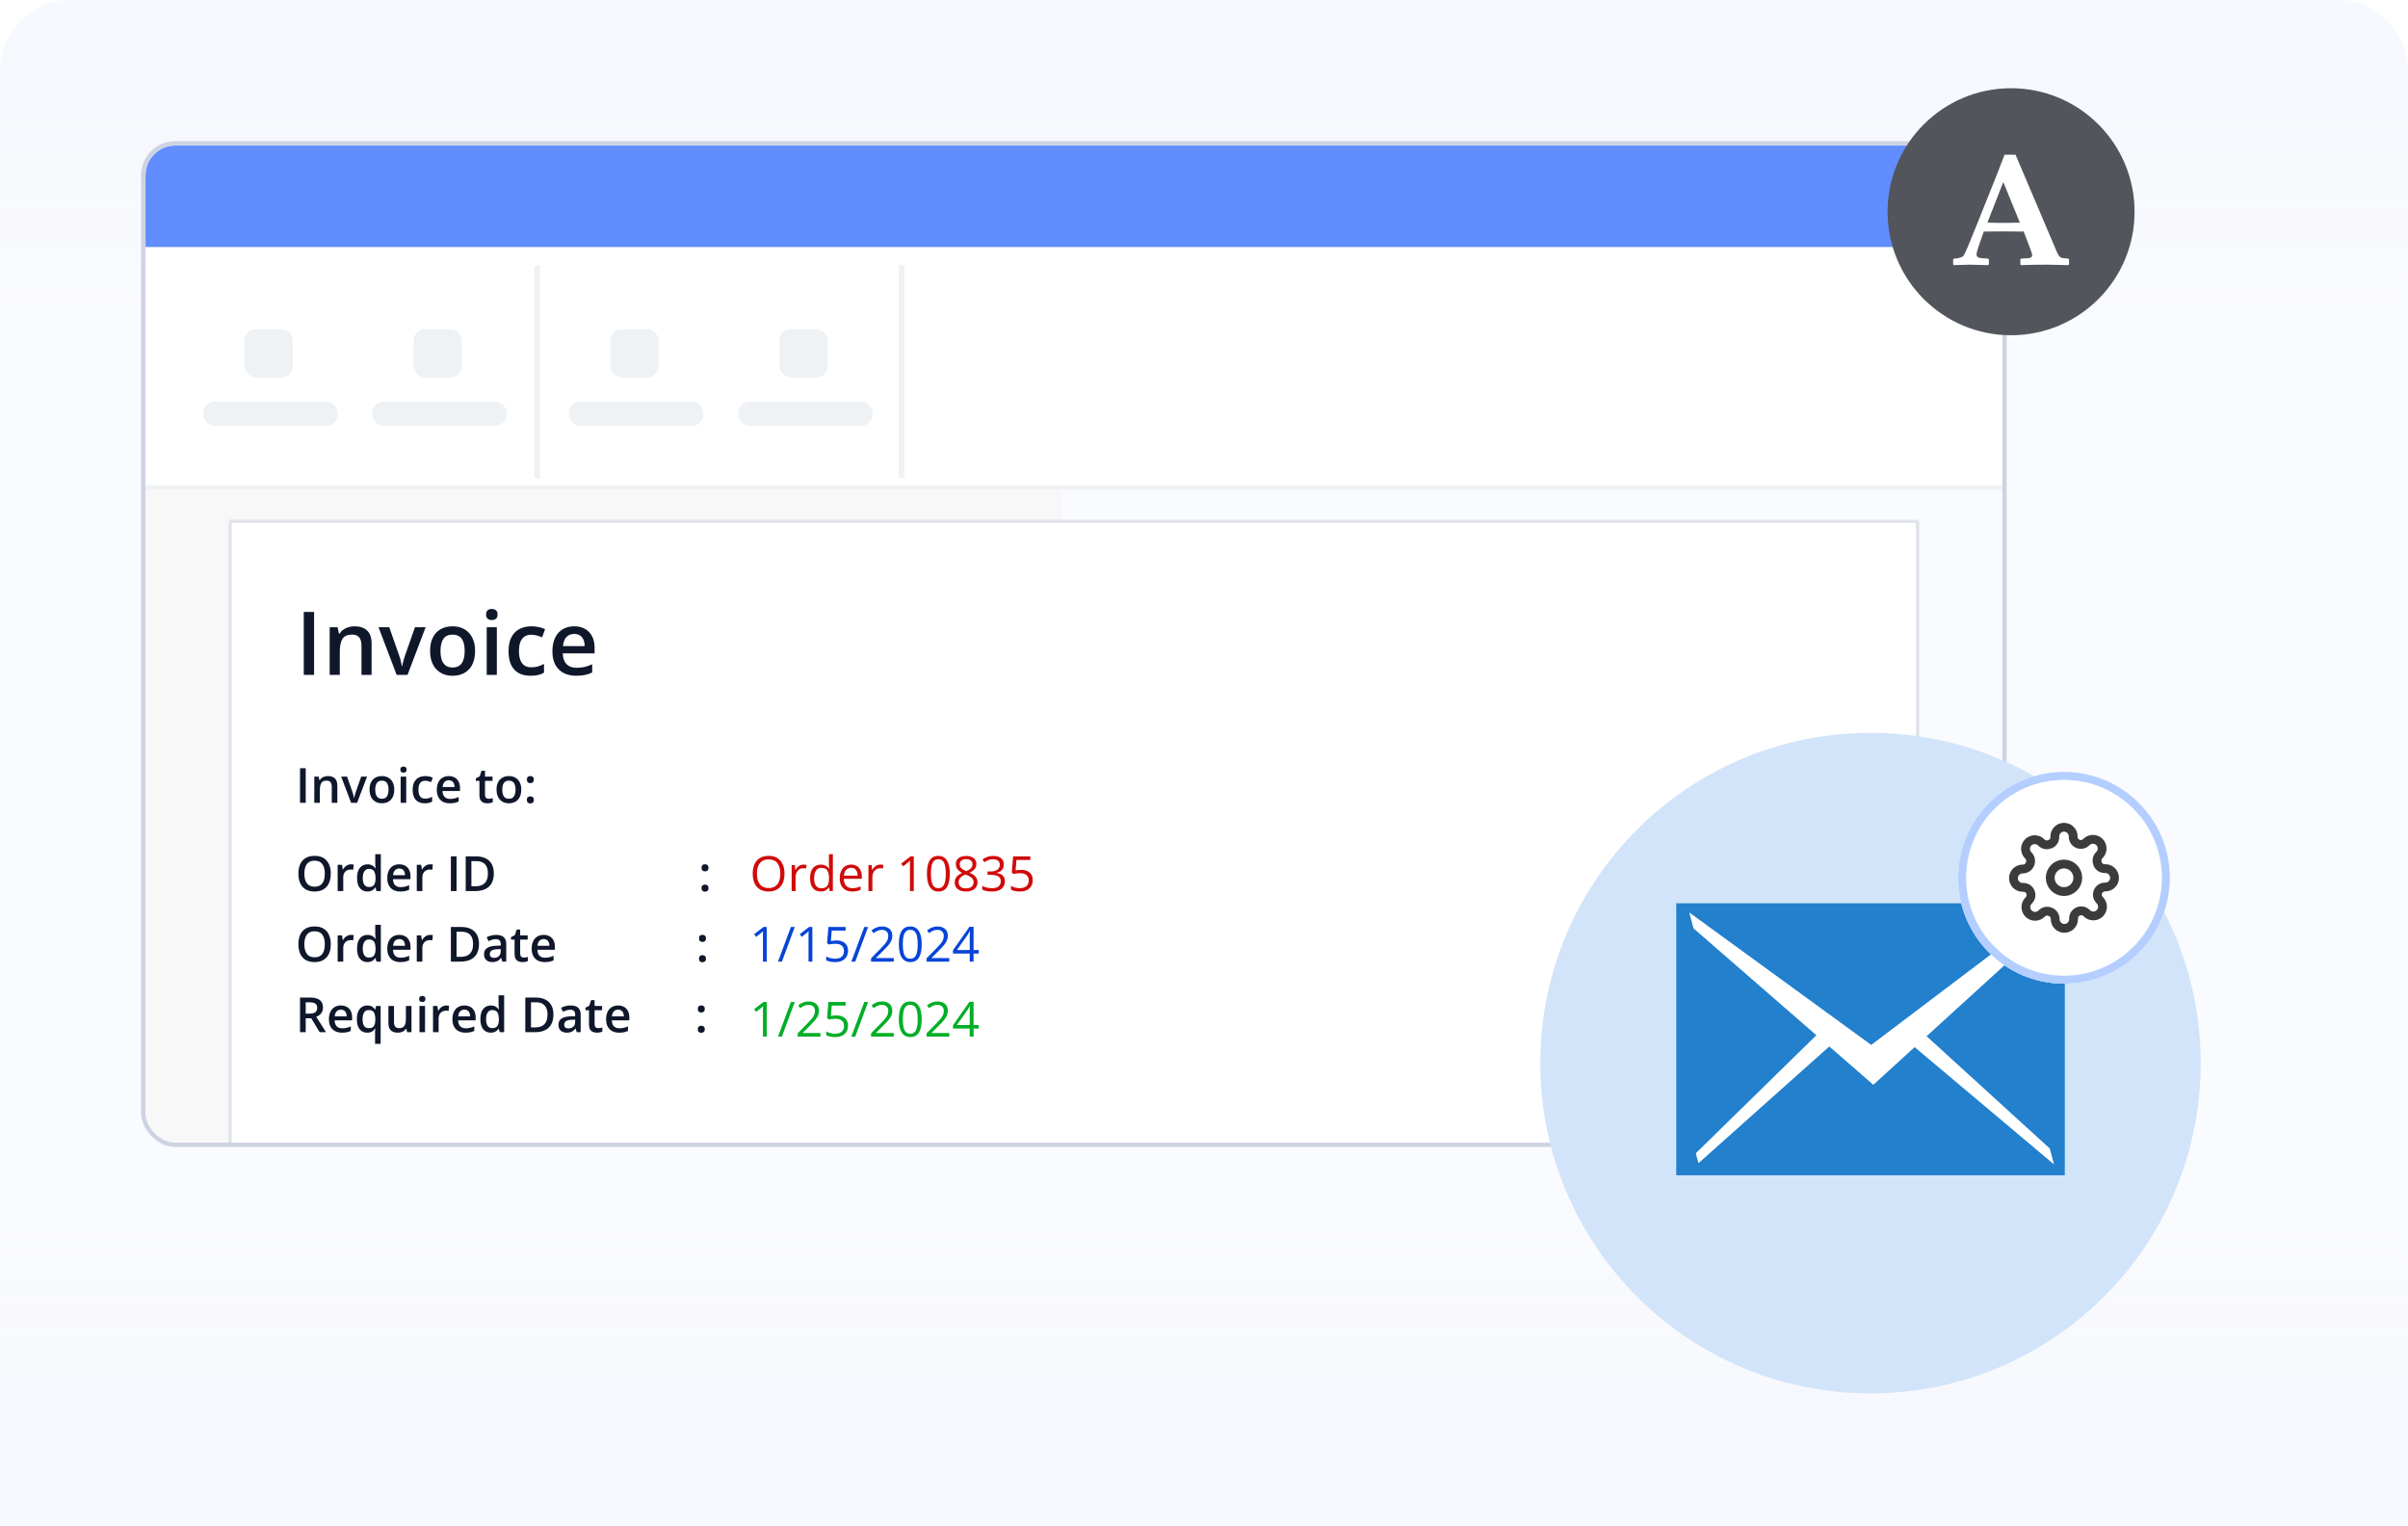 <svg width="546" height="346" viewBox="0 0 546 346" fill="none" xmlns="http://www.w3.org/2000/svg">
<g clip-path="url(#clip0_24233_4778)">
<path opacity="0.5" d="M0 16C0 7.163 7.163 0 16 0H530C538.837 0 546 7.163 546 16V346H0V16Z" fill="#F6F9FF"/>
<path d="M0 346H546V288C546 279.163 538.837 272 530 272H16C7.163 272 0 279.163 0 288V346Z" fill="url(#paint0_linear_24233_4778)"/>
<path d="M0 16C0 7.163 7.163 0 16 0H530C538.837 0 546 7.163 546 16V60C546 68.837 538.837 76 530 76H16C7.163 76 0 68.837 0 60V16Z" fill="url(#paint1_linear_24233_4778)"/>
<g clip-path="url(#clip1_24233_4778)">
<mask id="mask0_24233_4778" style="mask-type:alpha" maskUnits="userSpaceOnUse" x="32" y="32" width="423" height="228">
<rect x="32.9" y="32.9" width="421.2" height="226.2" fill="#F0F6C2" stroke="#DFE8AB" stroke-width="1.8"/>
</mask>
<g mask="url(#mask0_24233_4778)">
<path d="M31.992 40.659C31.992 36.408 35.438 32.962 39.688 32.962H233.055C237.306 32.962 240.752 36.408 240.752 40.659V252.304C240.752 256.555 237.306 260 233.055 260H39.688C35.438 260 31.992 256.555 31.992 252.304V40.659Z" fill="#F8F8F8"/>
<mask id="path-8-inside-1_24233_4778" fill="white">
<path d="M52 118H435V260H52V118Z"/>
</mask>
<path d="M52 118H435V260H52V118Z" fill="white"/>
<path d="M52 118V117.519H51.519V118H52ZM435 118H435.481V117.519H435V118ZM52 118.481H435V117.519H52V118.481ZM434.519 118V260H435.481V118H434.519ZM52.481 260V118H51.519V260H52.481Z" fill="#CED3E2" mask="url(#path-8-inside-1_24233_4778)"/>
<path d="M33 39.734C33 36.015 36.015 33 39.734 33H447.266C450.985 33 454 36.015 454 39.734V110H33V39.734Z" fill="white"/>
<path d="M33 39.734C33 36.015 36.015 33 39.734 33H448.266C451.985 33 455 36.015 455 39.734V56H33V39.734Z" fill="#618DFF"/>
<path d="M121.812 60.217V108.423" stroke="#EFF2F5" stroke-width="1.279"/>
<path d="M204.406 60.139V108.344" stroke="#EFF2F5" stroke-width="1.279"/>
<rect x="55.445" y="74.616" width="10.956" height="10.956" rx="2.558" fill="#EFF2F5"/>
<rect x="46.062" y="91.049" width="30.519" height="5.478" rx="2.558" fill="#EFF2F5"/>
<rect x="138.383" y="74.616" width="10.956" height="10.956" rx="2.558" fill="#EFF2F5"/>
<rect x="129" y="91.048" width="30.519" height="5.478" rx="2.558" fill="#EFF2F5"/>
<rect x="93.781" y="74.616" width="10.956" height="10.956" rx="2.558" fill="#EFF2F5"/>
<rect x="84.398" y="91.049" width="30.519" height="5.478" rx="2.558" fill="#EFF2F5"/>
<rect x="176.734" y="74.616" width="10.956" height="10.956" rx="2.558" fill="#EFF2F5"/>
<rect x="167.352" y="91.049" width="30.519" height="5.478" rx="2.558" fill="#EFF2F5"/>
<path fill-rule="evenodd" clip-rule="evenodd" d="M33 111V110H454V111H33Z" fill="#EFF2F5"/>
</g>
<path d="M68.875 153V138.723H71.219V153H68.875ZM80.389 141.984C81.606 141.984 82.553 142.3 83.231 142.932C83.914 143.557 84.256 144.562 84.256 145.949V153H81.961V146.379C81.961 145.539 81.788 144.911 81.443 144.494C81.098 144.071 80.564 143.859 79.842 143.859C78.794 143.859 78.064 144.182 77.654 144.826C77.251 145.471 77.049 146.405 77.049 147.629V153H74.754V142.189H76.541L76.863 143.654H76.99C77.225 143.277 77.514 142.967 77.859 142.727C78.211 142.479 78.602 142.294 79.031 142.17C79.467 142.046 79.92 141.984 80.389 141.984ZM89.939 153L85.828 142.189H88.26L90.486 148.537C90.63 148.941 90.76 149.377 90.877 149.846C90.994 150.314 91.076 150.708 91.121 151.027H91.199C91.245 150.695 91.333 150.298 91.463 149.836C91.593 149.367 91.727 148.934 91.863 148.537L94.09 142.189H96.512L92.4 153H89.939ZM107.723 147.57C107.723 148.469 107.605 149.266 107.371 149.963C107.137 150.66 106.795 151.249 106.346 151.73C105.896 152.206 105.356 152.57 104.725 152.824C104.093 153.072 103.38 153.195 102.586 153.195C101.844 153.195 101.163 153.072 100.545 152.824C99.926 152.57 99.389 152.206 98.934 151.73C98.484 151.249 98.136 150.66 97.889 149.963C97.641 149.266 97.518 148.469 97.518 147.57C97.518 146.379 97.723 145.37 98.133 144.543C98.549 143.71 99.142 143.075 99.91 142.639C100.678 142.202 101.593 141.984 102.654 141.984C103.65 141.984 104.529 142.202 105.291 142.639C106.053 143.075 106.648 143.71 107.078 144.543C107.508 145.376 107.723 146.385 107.723 147.57ZM99.881 147.57C99.881 148.358 99.975 149.032 100.164 149.592C100.359 150.152 100.659 150.581 101.062 150.881C101.466 151.174 101.987 151.32 102.625 151.32C103.263 151.32 103.784 151.174 104.188 150.881C104.591 150.581 104.887 150.152 105.076 149.592C105.265 149.032 105.359 148.358 105.359 147.57C105.359 146.783 105.265 146.115 105.076 145.568C104.887 145.015 104.591 144.595 104.188 144.309C103.784 144.016 103.26 143.869 102.615 143.869C101.665 143.869 100.971 144.188 100.535 144.826C100.099 145.464 99.881 146.379 99.881 147.57ZM112.654 142.189V153H110.359V142.189H112.654ZM111.521 138.049C111.873 138.049 112.176 138.143 112.43 138.332C112.69 138.521 112.82 138.846 112.82 139.309C112.82 139.764 112.69 140.09 112.43 140.285C112.176 140.474 111.873 140.568 111.521 140.568C111.157 140.568 110.848 140.474 110.594 140.285C110.346 140.09 110.223 139.764 110.223 139.309C110.223 138.846 110.346 138.521 110.594 138.332C110.848 138.143 111.157 138.049 111.521 138.049ZM120.301 153.195C119.279 153.195 118.393 152.997 117.645 152.6C116.896 152.202 116.32 151.594 115.916 150.773C115.512 149.953 115.311 148.911 115.311 147.648C115.311 146.333 115.532 145.259 115.975 144.426C116.417 143.592 117.029 142.977 117.811 142.58C118.598 142.183 119.5 141.984 120.516 141.984C121.16 141.984 121.743 142.049 122.264 142.18C122.791 142.303 123.237 142.456 123.602 142.639L122.918 144.475C122.521 144.312 122.114 144.175 121.697 144.064C121.281 143.954 120.88 143.898 120.496 143.898C119.865 143.898 119.337 144.038 118.914 144.318C118.497 144.598 118.185 145.015 117.977 145.568C117.775 146.122 117.674 146.809 117.674 147.629C117.674 148.423 117.778 149.094 117.986 149.641C118.195 150.181 118.504 150.591 118.914 150.871C119.324 151.145 119.829 151.281 120.428 151.281C121.02 151.281 121.551 151.21 122.02 151.066C122.488 150.923 122.931 150.738 123.348 150.51V152.502C122.938 152.736 122.498 152.909 122.029 153.02C121.561 153.137 120.984 153.195 120.301 153.195ZM130.193 141.984C131.157 141.984 131.984 142.183 132.674 142.58C133.364 142.977 133.895 143.54 134.266 144.27C134.637 144.999 134.822 145.871 134.822 146.887V148.117H127.605C127.632 149.165 127.911 149.973 128.445 150.539C128.986 151.105 129.741 151.389 130.711 151.389C131.401 151.389 132.02 151.324 132.566 151.193C133.12 151.057 133.689 150.858 134.275 150.598V152.463C133.735 152.717 133.185 152.902 132.625 153.02C132.065 153.137 131.395 153.195 130.613 153.195C129.552 153.195 128.618 152.99 127.811 152.58C127.01 152.163 126.382 151.545 125.926 150.725C125.477 149.904 125.252 148.885 125.252 147.668C125.252 146.457 125.457 145.428 125.867 144.582C126.277 143.736 126.854 143.091 127.596 142.648C128.338 142.206 129.204 141.984 130.193 141.984ZM130.193 143.713C129.471 143.713 128.885 143.947 128.436 144.416C127.993 144.885 127.732 145.572 127.654 146.477H132.576C132.57 145.936 132.479 145.458 132.303 145.041C132.133 144.624 131.873 144.299 131.521 144.064C131.176 143.83 130.734 143.713 130.193 143.713Z" fill="#0F172A"/>
<path d="M68.031 182V174.147H69.32V182H68.031ZM74.364 175.941C75.033 175.941 75.554 176.115 75.927 176.462C76.303 176.806 76.491 177.359 76.491 178.122V182H75.228V178.358C75.228 177.896 75.134 177.551 74.944 177.322C74.754 177.089 74.46 176.973 74.063 176.973C73.487 176.973 73.085 177.15 72.86 177.504C72.638 177.859 72.527 178.373 72.527 179.046V182H71.265V176.054H72.248L72.425 176.86H72.495C72.624 176.652 72.783 176.482 72.973 176.35C73.166 176.214 73.381 176.111 73.617 176.043C73.857 175.975 74.106 175.941 74.364 175.941ZM79.617 182L77.356 176.054H78.693L79.918 179.545C79.996 179.767 80.068 180.007 80.132 180.265C80.197 180.523 80.242 180.74 80.267 180.915H80.31C80.335 180.732 80.383 180.514 80.455 180.26C80.526 180.002 80.6 179.764 80.675 179.545L81.899 176.054H83.231L80.97 182H79.617ZM89.397 179.014C89.397 179.508 89.333 179.946 89.204 180.33C89.075 180.713 88.887 181.037 88.64 181.302C88.393 181.563 88.096 181.764 87.749 181.903C87.401 182.039 87.009 182.107 86.572 182.107C86.164 182.107 85.79 182.039 85.45 181.903C85.109 181.764 84.814 181.563 84.564 181.302C84.316 181.037 84.125 180.713 83.989 180.33C83.853 179.946 83.785 179.508 83.785 179.014C83.785 178.358 83.897 177.803 84.123 177.349C84.352 176.89 84.678 176.541 85.101 176.301C85.523 176.061 86.026 175.941 86.61 175.941C87.158 175.941 87.641 176.061 88.06 176.301C88.479 176.541 88.807 176.89 89.043 177.349C89.279 177.807 89.397 178.362 89.397 179.014ZM85.085 179.014C85.085 179.447 85.136 179.818 85.24 180.125C85.348 180.433 85.512 180.67 85.734 180.834C85.956 180.996 86.243 181.076 86.594 181.076C86.945 181.076 87.231 180.996 87.453 180.834C87.675 180.67 87.838 180.433 87.942 180.125C88.046 179.818 88.098 179.447 88.098 179.014C88.098 178.58 88.046 178.213 87.942 177.913C87.838 177.608 87.675 177.377 87.453 177.22C87.231 177.059 86.943 176.978 86.588 176.978C86.066 176.978 85.684 177.153 85.444 177.504C85.204 177.855 85.085 178.358 85.085 179.014ZM92.11 176.054V182H90.848V176.054H92.11ZM91.487 173.777C91.68 173.777 91.847 173.829 91.986 173.933C92.13 174.036 92.201 174.215 92.201 174.47C92.201 174.72 92.13 174.899 91.986 175.007C91.847 175.111 91.68 175.163 91.487 175.163C91.286 175.163 91.116 175.111 90.977 175.007C90.841 174.899 90.772 174.72 90.772 174.47C90.772 174.215 90.841 174.036 90.977 173.933C91.116 173.829 91.286 173.777 91.487 173.777ZM96.315 182.107C95.753 182.107 95.266 181.998 94.855 181.78C94.443 181.561 94.126 181.227 93.904 180.775C93.682 180.324 93.571 179.751 93.571 179.057C93.571 178.333 93.692 177.743 93.936 177.284C94.18 176.826 94.516 176.487 94.946 176.269C95.379 176.051 95.875 175.941 96.434 175.941C96.788 175.941 97.109 175.977 97.395 176.049C97.685 176.117 97.93 176.201 98.131 176.301L97.755 177.311C97.537 177.222 97.313 177.146 97.084 177.085C96.854 177.025 96.634 176.994 96.423 176.994C96.076 176.994 95.785 177.071 95.553 177.225C95.324 177.379 95.152 177.608 95.037 177.913C94.926 178.217 94.871 178.595 94.871 179.046C94.871 179.483 94.928 179.852 95.043 180.152C95.157 180.45 95.327 180.675 95.553 180.829C95.778 180.979 96.056 181.055 96.385 181.055C96.711 181.055 97.003 181.015 97.261 180.937C97.519 180.858 97.762 180.756 97.991 180.63V181.726C97.766 181.855 97.524 181.95 97.266 182.011C97.008 182.075 96.691 182.107 96.315 182.107ZM101.756 175.941C102.286 175.941 102.741 176.051 103.121 176.269C103.5 176.487 103.792 176.797 103.996 177.198C104.2 177.599 104.302 178.079 104.302 178.638V179.314H100.333C100.347 179.891 100.501 180.335 100.795 180.646C101.092 180.958 101.507 181.114 102.041 181.114C102.421 181.114 102.761 181.078 103.062 181.006C103.366 180.931 103.679 180.822 104.001 180.679V181.705C103.704 181.844 103.402 181.946 103.094 182.011C102.786 182.075 102.417 182.107 101.987 182.107C101.404 182.107 100.89 181.995 100.446 181.769C100.005 181.54 99.66 181.2 99.409 180.749C99.162 180.297 99.039 179.737 99.039 179.067C99.039 178.401 99.151 177.836 99.377 177.37C99.603 176.905 99.919 176.55 100.328 176.307C100.736 176.063 101.212 175.941 101.756 175.941ZM101.756 176.892C101.359 176.892 101.037 177.021 100.79 177.279C100.546 177.537 100.403 177.914 100.36 178.412H103.067C103.063 178.115 103.013 177.852 102.917 177.623C102.823 177.393 102.68 177.214 102.487 177.085C102.297 176.957 102.054 176.892 101.756 176.892ZM110.796 181.087C110.961 181.087 111.124 181.073 111.285 181.044C111.446 181.012 111.593 180.974 111.725 180.931V181.887C111.585 181.948 111.405 182 111.183 182.043C110.961 182.086 110.73 182.107 110.49 182.107C110.153 182.107 109.851 182.052 109.582 181.941C109.313 181.826 109.1 181.631 108.943 181.355C108.785 181.08 108.707 180.698 108.707 180.211V177.016H107.896V176.452L108.766 176.006L109.179 174.733H109.974V176.054H111.677V177.016H109.974V180.195C109.974 180.496 110.049 180.72 110.2 180.867C110.35 181.014 110.549 181.087 110.796 181.087ZM118.197 179.014C118.197 179.508 118.133 179.946 118.004 180.33C117.875 180.713 117.687 181.037 117.44 181.302C117.193 181.563 116.896 181.764 116.548 181.903C116.201 182.039 115.809 182.107 115.372 182.107C114.964 182.107 114.59 182.039 114.25 181.903C113.909 181.764 113.614 181.563 113.363 181.302C113.116 181.037 112.925 180.713 112.789 180.33C112.653 179.946 112.584 179.508 112.584 179.014C112.584 178.358 112.697 177.803 112.923 177.349C113.152 176.89 113.478 176.541 113.9 176.301C114.323 176.061 114.826 175.941 115.41 175.941C115.958 175.941 116.441 176.061 116.86 176.301C117.279 176.541 117.606 176.89 117.843 177.349C118.079 177.807 118.197 178.362 118.197 179.014ZM113.884 179.014C113.884 179.447 113.936 179.818 114.04 180.125C114.147 180.433 114.312 180.67 114.534 180.834C114.756 180.996 115.043 181.076 115.394 181.076C115.744 181.076 116.031 180.996 116.253 180.834C116.475 180.67 116.638 180.433 116.742 180.125C116.846 179.818 116.897 179.447 116.897 179.014C116.897 178.58 116.846 178.213 116.742 177.913C116.638 177.608 116.475 177.377 116.253 177.22C116.031 177.059 115.743 176.978 115.388 176.978C114.865 176.978 114.484 177.153 114.244 177.504C114.004 177.855 113.884 178.358 113.884 179.014ZM119.465 181.334C119.465 181.04 119.54 180.834 119.69 180.716C119.844 180.595 120.031 180.534 120.249 180.534C120.467 180.534 120.654 180.595 120.808 180.716C120.965 180.834 121.044 181.04 121.044 181.334C121.044 181.62 120.965 181.828 120.808 181.957C120.654 182.082 120.467 182.145 120.249 182.145C120.031 182.145 119.844 182.082 119.69 181.957C119.54 181.828 119.465 181.62 119.465 181.334ZM119.465 176.736C119.465 176.439 119.54 176.23 119.69 176.108C119.844 175.986 120.031 175.925 120.249 175.925C120.467 175.925 120.654 175.986 120.808 176.108C120.965 176.23 121.044 176.439 121.044 176.736C121.044 177.019 120.965 177.225 120.808 177.354C120.654 177.479 120.467 177.542 120.249 177.542C120.031 177.542 119.844 177.479 119.69 177.354C119.54 177.225 119.465 177.019 119.465 176.736Z" fill="#0F172A"/>
<path d="M75.003 198.063C75.003 198.668 74.926 199.22 74.772 199.717C74.622 200.211 74.394 200.638 74.09 200.996C73.785 201.35 73.404 201.624 72.946 201.817C72.487 202.011 71.95 202.107 71.335 202.107C70.708 202.107 70.164 202.011 69.702 201.817C69.243 201.624 68.862 201.348 68.558 200.99C68.257 200.632 68.031 200.204 67.881 199.707C67.731 199.209 67.655 198.657 67.655 198.052C67.655 197.243 67.788 196.538 68.053 195.936C68.321 195.331 68.728 194.862 69.272 194.529C69.82 194.192 70.511 194.024 71.345 194.024C72.162 194.024 72.84 194.19 73.381 194.523C73.921 194.856 74.326 195.326 74.595 195.931C74.867 196.532 75.003 197.243 75.003 198.063ZM69.009 198.063C69.009 198.668 69.091 199.193 69.256 199.637C69.421 200.077 69.673 200.417 70.013 200.657C70.357 200.894 70.797 201.012 71.335 201.012C71.875 201.012 72.316 200.894 72.656 200.657C72.996 200.417 73.247 200.077 73.408 199.637C73.569 199.193 73.649 198.668 73.649 198.063C73.649 197.143 73.465 196.423 73.096 195.904C72.731 195.381 72.147 195.12 71.345 195.12C70.808 195.12 70.366 195.238 70.019 195.474C69.675 195.71 69.421 196.049 69.256 196.489C69.091 196.926 69.009 197.451 69.009 198.063ZM79.574 195.941C79.674 195.941 79.783 195.947 79.901 195.958C80.019 195.968 80.122 195.983 80.207 196L80.089 197.182C80.014 197.161 79.921 197.145 79.81 197.134C79.703 197.123 79.606 197.118 79.52 197.118C79.294 197.118 79.08 197.155 78.876 197.23C78.671 197.302 78.491 197.413 78.333 197.563C78.175 197.71 78.052 197.895 77.962 198.117C77.873 198.339 77.828 198.597 77.828 198.89V202H76.561V196.054H77.549L77.721 197.102H77.78C77.898 196.89 78.045 196.697 78.22 196.521C78.396 196.346 78.596 196.206 78.822 196.103C79.051 195.995 79.302 195.941 79.574 195.941ZM83.307 202.107C82.598 202.107 82.028 201.85 81.599 201.334C81.172 200.815 80.96 200.05 80.96 199.041C80.96 198.02 81.176 197.248 81.609 196.726C82.046 196.203 82.621 195.941 83.334 195.941C83.634 195.941 83.897 195.983 84.123 196.065C84.349 196.144 84.542 196.251 84.703 196.387C84.868 196.523 85.007 196.675 85.122 196.844H85.181C85.163 196.733 85.142 196.573 85.117 196.366C85.095 196.154 85.085 195.959 85.085 195.78V193.643H86.352V202H85.364L85.138 201.189H85.085C84.977 201.361 84.841 201.517 84.676 201.656C84.515 201.792 84.322 201.902 84.096 201.984C83.874 202.066 83.611 202.107 83.307 202.107ZM83.661 201.082C84.202 201.082 84.583 200.926 84.805 200.614C85.027 200.303 85.142 199.835 85.149 199.212V199.046C85.149 198.38 85.041 197.87 84.827 197.515C84.612 197.157 84.22 196.978 83.65 196.978C83.196 196.978 82.848 197.162 82.608 197.531C82.372 197.896 82.254 198.407 82.254 199.062C82.254 199.717 82.372 200.219 82.608 200.566C82.848 200.91 83.199 201.082 83.661 201.082ZM90.531 195.941C91.061 195.941 91.516 196.051 91.895 196.269C92.275 196.487 92.566 196.797 92.77 197.198C92.975 197.599 93.077 198.079 93.077 198.638V199.314H89.107C89.122 199.891 89.276 200.335 89.569 200.646C89.867 200.958 90.282 201.114 90.815 201.114C91.195 201.114 91.535 201.078 91.836 201.006C92.14 200.931 92.454 200.822 92.776 200.679V201.705C92.479 201.844 92.176 201.946 91.868 202.011C91.56 202.075 91.191 202.107 90.762 202.107C90.178 202.107 89.664 201.995 89.22 201.769C88.78 201.54 88.434 201.2 88.184 200.749C87.936 200.297 87.813 199.737 87.813 199.067C87.813 198.401 87.926 197.836 88.151 197.37C88.377 196.905 88.694 196.55 89.102 196.307C89.51 196.063 89.987 195.941 90.531 195.941ZM90.531 196.892C90.133 196.892 89.811 197.021 89.564 197.279C89.32 197.537 89.177 197.914 89.134 198.412H91.841C91.838 198.115 91.788 197.852 91.691 197.623C91.598 197.393 91.455 197.214 91.261 197.085C91.072 196.957 90.828 196.892 90.531 196.892ZM97.513 195.941C97.613 195.941 97.723 195.947 97.841 195.958C97.959 195.968 98.061 195.983 98.147 196L98.029 197.182C97.954 197.161 97.861 197.145 97.749 197.134C97.642 197.123 97.545 197.118 97.46 197.118C97.234 197.118 97.019 197.155 96.815 197.23C96.611 197.302 96.43 197.413 96.272 197.563C96.115 197.71 95.991 197.895 95.902 198.117C95.812 198.339 95.768 198.597 95.768 198.89V202H94.5V196.054H95.488L95.66 197.102H95.719C95.837 196.89 95.984 196.697 96.16 196.521C96.335 196.346 96.536 196.206 96.761 196.103C96.99 195.995 97.241 195.941 97.513 195.941ZM102.234 202V194.147H103.523V202H102.234ZM111.972 197.999C111.972 198.883 111.807 199.622 111.478 200.217C111.149 200.808 110.671 201.253 110.044 201.554C109.417 201.851 108.662 202 107.777 202H105.597V194.147H108.014C108.826 194.147 109.528 194.294 110.119 194.588C110.71 194.878 111.167 195.309 111.489 195.882C111.811 196.452 111.972 197.157 111.972 197.999ZM110.629 198.036C110.629 197.392 110.527 196.862 110.323 196.446C110.123 196.031 109.826 195.723 109.432 195.522C109.041 195.318 108.56 195.216 107.987 195.216H106.886V200.92H107.799C108.748 200.92 109.457 200.679 109.926 200.195C110.395 199.712 110.629 198.992 110.629 198.036ZM159.071 201.334C159.071 201.04 159.146 200.834 159.297 200.716C159.451 200.595 159.637 200.534 159.855 200.534C160.074 200.534 160.26 200.595 160.414 200.716C160.572 200.834 160.65 201.04 160.65 201.334C160.65 201.62 160.572 201.828 160.414 201.957C160.26 202.082 160.074 202.145 159.855 202.145C159.637 202.145 159.451 202.082 159.297 201.957C159.146 201.828 159.071 201.62 159.071 201.334ZM159.071 196.736C159.071 196.439 159.146 196.23 159.297 196.108C159.451 195.986 159.637 195.925 159.855 195.925C160.074 195.925 160.26 195.986 160.414 196.108C160.572 196.23 160.65 196.439 160.65 196.736C160.65 197.019 160.572 197.225 160.414 197.354C160.26 197.479 160.074 197.542 159.855 197.542C159.637 197.542 159.451 197.479 159.297 197.354C159.146 197.225 159.071 197.019 159.071 196.736Z" fill="#0F172A"/>
<path d="M177.885 198.063C177.885 198.668 177.808 199.22 177.654 199.717C177.5 200.211 177.271 200.638 176.966 200.996C176.666 201.35 176.291 201.624 175.844 201.817C175.396 202.011 174.877 202.107 174.286 202.107C173.677 202.107 173.146 202.011 172.691 201.817C172.24 201.624 171.864 201.348 171.563 200.99C171.266 200.632 171.042 200.204 170.892 199.707C170.745 199.209 170.671 198.657 170.671 198.052C170.671 197.25 170.804 196.547 171.069 195.941C171.334 195.336 171.735 194.865 172.272 194.529C172.813 194.192 173.489 194.024 174.302 194.024C175.079 194.024 175.733 194.19 176.263 194.523C176.796 194.856 177.199 195.326 177.471 195.931C177.747 196.532 177.885 197.243 177.885 198.063ZM171.633 198.063C171.633 198.729 171.728 199.306 171.917 199.792C172.107 200.279 172.397 200.655 172.788 200.92C173.181 201.185 173.681 201.318 174.286 201.318C174.895 201.318 175.393 201.185 175.779 200.92C176.17 200.655 176.458 200.279 176.644 199.792C176.83 199.306 176.923 198.729 176.923 198.063C176.923 197.05 176.71 196.258 176.284 195.689C175.862 195.116 175.201 194.83 174.302 194.83C173.694 194.83 173.192 194.96 172.798 195.222C172.404 195.483 172.111 195.855 171.917 196.339C171.728 196.819 171.633 197.393 171.633 198.063ZM182.176 196.006C182.294 196.006 182.418 196.013 182.547 196.027C182.676 196.038 182.79 196.054 182.891 196.076L182.778 196.903C182.681 196.878 182.574 196.858 182.456 196.844C182.337 196.829 182.226 196.822 182.123 196.822C181.886 196.822 181.662 196.871 181.451 196.967C181.243 197.06 181.061 197.196 180.903 197.375C180.746 197.551 180.622 197.764 180.533 198.015C180.443 198.262 180.398 198.537 180.398 198.842V202H179.501V196.113H180.243L180.339 197.198H180.377C180.499 196.98 180.646 196.781 180.817 196.602C180.989 196.419 181.188 196.274 181.414 196.167C181.643 196.06 181.897 196.006 182.176 196.006ZM186.097 202.107C185.352 202.107 184.762 201.853 184.325 201.345C183.891 200.836 183.675 200.081 183.675 199.078C183.675 198.065 183.897 197.3 184.341 196.785C184.785 196.265 185.376 196.006 186.113 196.006C186.425 196.006 186.697 196.047 186.93 196.129C187.162 196.212 187.363 196.323 187.531 196.462C187.7 196.598 187.841 196.754 187.956 196.93H188.02C188.006 196.819 187.991 196.667 187.977 196.473C187.963 196.28 187.956 196.122 187.956 196V193.643H188.847V202H188.127L187.993 201.162H187.956C187.845 201.338 187.703 201.497 187.531 201.64C187.363 201.783 187.161 201.898 186.924 201.984C186.692 202.066 186.416 202.107 186.097 202.107ZM186.237 201.366C186.867 201.366 187.313 201.187 187.574 200.829C187.836 200.471 187.966 199.939 187.966 199.234V199.073C187.966 198.324 187.841 197.75 187.59 197.349C187.343 196.948 186.892 196.747 186.237 196.747C185.689 196.747 185.279 196.958 185.007 197.381C184.735 197.8 184.599 198.373 184.599 199.1C184.599 199.823 184.733 200.382 185.001 200.775C185.274 201.169 185.685 201.366 186.237 201.366ZM193.004 196.006C193.506 196.006 193.935 196.117 194.293 196.339C194.652 196.561 194.925 196.872 195.115 197.273C195.305 197.671 195.4 198.136 195.4 198.67V199.223H191.334C191.345 199.914 191.517 200.441 191.85 200.802C192.183 201.164 192.652 201.345 193.257 201.345C193.629 201.345 193.959 201.311 194.245 201.243C194.532 201.175 194.829 201.074 195.137 200.942V201.726C194.84 201.859 194.544 201.955 194.25 202.016C193.96 202.077 193.617 202.107 193.219 202.107C192.653 202.107 192.159 201.993 191.737 201.764C191.318 201.531 190.992 201.191 190.759 200.743C190.527 200.296 190.41 199.748 190.41 199.1C190.41 198.466 190.516 197.918 190.727 197.456C190.942 196.991 191.243 196.632 191.629 196.382C192.02 196.131 192.478 196.006 193.004 196.006ZM192.994 196.736C192.517 196.736 192.138 196.892 191.855 197.204C191.572 197.515 191.404 197.95 191.35 198.509H194.465C194.462 198.158 194.406 197.85 194.299 197.585C194.195 197.316 194.036 197.109 193.821 196.962C193.606 196.812 193.33 196.736 192.994 196.736ZM199.589 196.006C199.708 196.006 199.831 196.013 199.96 196.027C200.089 196.038 200.203 196.054 200.304 196.076L200.191 196.903C200.094 196.878 199.987 196.858 199.869 196.844C199.75 196.829 199.639 196.822 199.536 196.822C199.299 196.822 199.076 196.871 198.864 196.967C198.657 197.06 198.474 197.196 198.316 197.375C198.159 197.551 198.035 197.764 197.946 198.015C197.856 198.262 197.812 198.537 197.812 198.842V202H196.915V196.113H197.656L197.752 197.198H197.79C197.912 196.98 198.059 196.781 198.23 196.602C198.402 196.419 198.601 196.274 198.827 196.167C199.056 196.06 199.31 196.006 199.589 196.006ZM207.195 202H206.325V196.436C206.325 196.224 206.325 196.043 206.325 195.893C206.328 195.739 206.332 195.599 206.335 195.474C206.343 195.345 206.352 195.215 206.362 195.082C206.251 195.197 206.147 195.295 206.051 195.377C205.954 195.456 205.834 195.555 205.691 195.673L204.794 196.393L204.327 195.786L206.454 194.147H207.195V202ZM215.359 198.063C215.359 198.7 215.311 199.27 215.214 199.771C215.117 200.272 214.965 200.697 214.757 201.044C214.55 201.391 214.281 201.656 213.952 201.839C213.622 202.018 213.227 202.107 212.765 202.107C212.181 202.107 211.698 201.948 211.314 201.629C210.935 201.311 210.65 200.851 210.46 200.249C210.274 199.644 210.181 198.915 210.181 198.063C210.181 197.225 210.265 196.505 210.434 195.904C210.605 195.299 210.881 194.835 211.261 194.513C211.64 194.187 212.142 194.024 212.765 194.024C213.355 194.024 213.842 194.185 214.226 194.507C214.609 194.826 214.893 195.288 215.08 195.893C215.266 196.495 215.359 197.218 215.359 198.063ZM211.078 198.063C211.078 198.793 211.134 199.402 211.245 199.889C211.356 200.376 211.535 200.741 211.782 200.985C212.032 201.225 212.36 201.345 212.765 201.345C213.169 201.345 213.495 201.225 213.742 200.985C213.993 200.745 214.174 200.382 214.285 199.895C214.399 199.408 214.457 198.797 214.457 198.063C214.457 197.343 214.401 196.742 214.29 196.258C214.179 195.771 214 195.406 213.753 195.163C213.506 194.916 213.176 194.792 212.765 194.792C212.353 194.792 212.023 194.916 211.776 195.163C211.529 195.406 211.35 195.771 211.239 196.258C211.132 196.742 211.078 197.343 211.078 198.063ZM219.06 194.035C219.514 194.035 219.917 194.106 220.268 194.25C220.619 194.393 220.893 194.604 221.09 194.883C221.29 195.159 221.391 195.499 221.391 195.904C221.391 196.222 221.321 196.502 221.181 196.742C221.045 196.978 220.861 197.186 220.628 197.365C220.395 197.54 220.137 197.698 219.854 197.837C220.191 197.991 220.494 198.165 220.762 198.358C221.034 198.552 221.249 198.779 221.407 199.041C221.564 199.302 221.643 199.612 221.643 199.97C221.643 200.41 221.536 200.792 221.321 201.114C221.11 201.432 220.812 201.678 220.429 201.85C220.046 202.021 219.597 202.107 219.081 202.107C218.526 202.107 218.053 202.025 217.663 201.86C217.276 201.692 216.981 201.452 216.777 201.141C216.576 200.826 216.476 200.448 216.476 200.007C216.476 199.646 216.553 199.332 216.707 199.067C216.861 198.799 217.065 198.568 217.319 198.375C217.574 198.181 217.851 198.018 218.152 197.886C217.89 197.743 217.651 197.58 217.432 197.397C217.217 197.214 217.045 197.001 216.917 196.758C216.791 196.511 216.729 196.224 216.729 195.898C216.729 195.501 216.829 195.164 217.029 194.889C217.233 194.609 217.511 194.398 217.862 194.255C218.216 194.108 218.616 194.035 219.06 194.035ZM217.352 200.013C217.352 200.414 217.493 200.745 217.776 201.006C218.059 201.264 218.487 201.393 219.06 201.393C219.604 201.393 220.025 201.264 220.322 201.006C220.619 200.745 220.768 200.403 220.768 199.98C220.768 199.719 220.7 199.49 220.563 199.293C220.427 199.092 220.234 198.913 219.983 198.756C219.733 198.598 219.437 198.455 219.097 198.326L218.904 198.256C218.574 198.392 218.293 198.545 218.061 198.713C217.831 198.878 217.656 199.066 217.534 199.277C217.412 199.488 217.352 199.733 217.352 200.013ZM219.049 194.765C218.626 194.765 218.281 194.867 218.012 195.071C217.744 195.272 217.609 195.562 217.609 195.941C217.609 196.214 217.674 196.444 217.803 196.634C217.935 196.82 218.114 196.982 218.34 197.118C218.565 197.25 218.818 197.374 219.097 197.488C219.369 197.374 219.611 197.248 219.822 197.112C220.034 196.973 220.2 196.808 220.322 196.618C220.444 196.428 220.504 196.201 220.504 195.936C220.504 195.556 220.37 195.266 220.102 195.066C219.837 194.865 219.486 194.765 219.049 194.765ZM227.616 195.979C227.616 196.33 227.548 196.634 227.412 196.892C227.276 197.15 227.086 197.361 226.842 197.526C226.599 197.687 226.312 197.8 225.983 197.864V197.907C226.606 197.986 227.073 198.187 227.385 198.509C227.7 198.831 227.857 199.254 227.857 199.776C227.857 200.231 227.75 200.634 227.535 200.985C227.324 201.336 226.998 201.611 226.558 201.812C226.121 202.009 225.56 202.107 224.876 202.107C224.461 202.107 224.076 202.073 223.722 202.005C223.371 201.941 223.034 201.832 222.712 201.678V200.84C223.038 201.001 223.392 201.128 223.775 201.221C224.159 201.311 224.529 201.355 224.887 201.355C225.603 201.355 226.121 201.214 226.439 200.931C226.758 200.645 226.917 200.254 226.917 199.76C226.917 199.42 226.828 199.146 226.649 198.938C226.473 198.727 226.219 198.573 225.886 198.477C225.557 198.376 225.159 198.326 224.694 198.326H223.91V197.563H224.699C225.125 197.563 225.487 197.501 225.784 197.375C226.081 197.25 226.307 197.075 226.461 196.849C226.618 196.62 226.697 196.35 226.697 196.038C226.697 195.641 226.565 195.334 226.3 195.12C226.035 194.901 225.675 194.792 225.22 194.792C224.941 194.792 224.687 194.821 224.458 194.878C224.228 194.935 224.014 195.014 223.813 195.114C223.612 195.215 223.412 195.331 223.211 195.463L222.76 194.851C223.047 194.629 223.396 194.438 223.808 194.276C224.219 194.115 224.687 194.035 225.209 194.035C226.012 194.035 226.613 194.217 227.014 194.583C227.415 194.948 227.616 195.413 227.616 195.979ZM231.537 197.198C232.07 197.198 232.534 197.29 232.928 197.472C233.322 197.651 233.626 197.913 233.841 198.256C234.059 198.6 234.168 199.017 234.168 199.508C234.168 200.045 234.052 200.509 233.819 200.899C233.587 201.286 233.252 201.585 232.815 201.796C232.378 202.004 231.855 202.107 231.247 202.107C230.838 202.107 230.459 202.072 230.108 202C229.757 201.928 229.462 201.821 229.222 201.678V200.829C229.483 200.987 229.8 201.112 230.172 201.205C230.545 201.298 230.906 201.345 231.257 201.345C231.655 201.345 232.002 201.282 232.299 201.157C232.6 201.028 232.833 200.834 232.998 200.577C233.166 200.315 233.25 199.988 233.25 199.594C233.25 199.071 233.089 198.668 232.767 198.385C232.448 198.099 231.943 197.956 231.252 197.956C231.03 197.956 230.786 197.973 230.521 198.009C230.257 198.045 230.038 198.084 229.866 198.127L229.415 197.832L229.716 194.147H233.621V194.964H230.479L230.28 197.333C230.416 197.304 230.591 197.275 230.806 197.247C231.021 197.214 231.264 197.198 231.537 197.198Z" fill="#D10A0A"/>
<path d="M173.862 218H172.992V212.436C172.992 212.224 172.992 212.043 172.992 211.893C172.995 211.739 172.999 211.599 173.002 211.474C173.01 211.345 173.019 211.215 173.029 211.082C172.918 211.197 172.814 211.295 172.718 211.377C172.621 211.456 172.501 211.555 172.358 211.673L171.461 212.393L170.994 211.786L173.121 210.147H173.862V218ZM180.21 210.147L177.289 218H176.408L179.335 210.147H180.21ZM184.196 218H183.326V212.436C183.326 212.224 183.326 212.043 183.326 211.893C183.329 211.739 183.333 211.599 183.336 211.474C183.344 211.345 183.353 211.215 183.363 211.082C183.252 211.197 183.148 211.295 183.052 211.377C182.955 211.456 182.835 211.555 182.692 211.673L181.795 212.393L181.328 211.786L183.455 210.147H184.196V218ZM189.653 213.198C190.186 213.198 190.65 213.29 191.044 213.472C191.438 213.651 191.742 213.913 191.957 214.256C192.175 214.6 192.285 215.017 192.285 215.508C192.285 216.045 192.168 216.509 191.936 216.899C191.703 217.286 191.368 217.585 190.931 217.796C190.494 218.004 189.972 218.107 189.363 218.107C188.955 218.107 188.575 218.072 188.224 218C187.873 217.928 187.578 217.821 187.338 217.678V216.829C187.599 216.987 187.916 217.112 188.289 217.205C188.661 217.298 189.023 217.345 189.374 217.345C189.771 217.345 190.118 217.282 190.416 217.157C190.716 217.028 190.949 216.834 191.114 216.577C191.282 216.315 191.366 215.988 191.366 215.594C191.366 215.071 191.205 214.668 190.883 214.385C190.564 214.099 190.059 213.956 189.368 213.956C189.146 213.956 188.903 213.973 188.638 214.009C188.373 214.045 188.154 214.084 187.982 214.127L187.531 213.832L187.832 210.147H191.737V210.964H188.595L188.396 213.333C188.532 213.304 188.708 213.275 188.922 213.247C189.137 213.214 189.381 213.198 189.653 213.198ZM196.839 210.147L193.917 218H193.037L195.964 210.147H196.839ZM202.651 218H197.505V217.253L199.605 215.121C199.996 214.727 200.323 214.376 200.588 214.068C200.857 213.76 201.061 213.458 201.201 213.161C201.34 212.86 201.41 212.53 201.41 212.172C201.41 211.728 201.278 211.39 201.013 211.157C200.751 210.921 200.406 210.803 199.976 210.803C199.6 210.803 199.267 210.867 198.977 210.996C198.687 211.125 198.39 211.308 198.085 211.544L197.607 210.942C197.815 210.767 198.041 210.611 198.284 210.475C198.531 210.339 198.794 210.232 199.074 210.153C199.357 210.074 199.657 210.035 199.976 210.035C200.459 210.035 200.877 210.119 201.228 210.287C201.578 210.455 201.849 210.695 202.039 211.007C202.232 211.318 202.329 211.689 202.329 212.119C202.329 212.534 202.246 212.921 202.082 213.279C201.917 213.633 201.686 213.986 201.389 214.337C201.091 214.684 200.744 215.053 200.347 215.443L198.639 217.146V217.184H202.651V218ZM208.989 214.063C208.989 214.7 208.94 215.27 208.844 215.771C208.747 216.272 208.595 216.697 208.387 217.044C208.18 217.391 207.911 217.656 207.582 217.839C207.252 218.018 206.856 218.107 206.395 218.107C205.811 218.107 205.327 217.948 204.944 217.629C204.565 217.311 204.28 216.851 204.09 216.249C203.904 215.644 203.811 214.915 203.811 214.063C203.811 213.225 203.895 212.505 204.063 211.904C204.235 211.299 204.511 210.835 204.891 210.513C205.27 210.187 205.771 210.024 206.395 210.024C206.985 210.024 207.472 210.185 207.855 210.507C208.239 210.826 208.523 211.288 208.709 211.893C208.896 212.495 208.989 213.218 208.989 214.063ZM204.708 214.063C204.708 214.793 204.764 215.402 204.875 215.889C204.986 216.376 205.165 216.741 205.412 216.985C205.662 217.225 205.99 217.345 206.395 217.345C206.799 217.345 207.125 217.225 207.372 216.985C207.623 216.745 207.804 216.382 207.915 215.895C208.029 215.408 208.086 214.797 208.086 214.063C208.086 213.343 208.031 212.742 207.92 212.258C207.809 211.771 207.63 211.406 207.383 211.163C207.136 210.916 206.806 210.792 206.395 210.792C205.983 210.792 205.653 210.916 205.406 211.163C205.159 211.406 204.98 211.771 204.869 212.258C204.762 212.742 204.708 213.343 204.708 214.063ZM215.241 218H210.095V217.253L212.195 215.121C212.586 214.727 212.913 214.376 213.178 214.068C213.447 213.76 213.651 213.458 213.791 213.161C213.93 212.86 214 212.53 214 212.172C214 211.728 213.868 211.39 213.603 211.157C213.341 210.921 212.996 210.803 212.566 210.803C212.19 210.803 211.857 210.867 211.567 210.996C211.277 211.125 210.98 211.308 210.675 211.544L210.197 210.942C210.405 210.767 210.631 210.611 210.874 210.475C211.121 210.339 211.384 210.232 211.664 210.153C211.946 210.074 212.247 210.035 212.566 210.035C213.049 210.035 213.466 210.119 213.817 210.287C214.168 210.455 214.439 210.695 214.628 211.007C214.822 211.318 214.918 211.689 214.918 212.119C214.918 212.534 214.836 212.921 214.671 213.279C214.507 213.633 214.276 213.986 213.979 214.337C213.681 214.684 213.334 215.053 212.937 215.443L211.229 217.146V217.184H215.241V218ZM221.928 216.179H220.751V218H219.881V216.179H216.084V215.427L219.822 210.104H220.751V215.374H221.928V216.179ZM219.881 215.374V212.806C219.881 212.609 219.883 212.432 219.887 212.274C219.89 212.113 219.896 211.965 219.903 211.829C219.91 211.689 219.915 211.556 219.919 211.431C219.926 211.306 219.931 211.182 219.935 211.061H219.892C219.824 211.204 219.745 211.356 219.656 211.517C219.57 211.675 219.482 211.816 219.393 211.941L216.97 215.374H219.881Z" fill="#0644D8"/>
<path d="M173.862 235H172.992V229.436C172.992 229.224 172.992 229.043 172.992 228.893C172.995 228.739 172.999 228.599 173.002 228.474C173.01 228.345 173.019 228.215 173.029 228.082C172.918 228.197 172.814 228.295 172.718 228.377C172.621 228.456 172.501 228.555 172.358 228.673L171.461 229.393L170.994 228.786L173.121 227.147H173.862V235ZM180.21 227.147L177.289 235H176.408L179.335 227.147H180.21ZM186.022 235H180.876V234.253L182.977 232.121C183.367 231.727 183.694 231.376 183.959 231.068C184.228 230.76 184.432 230.458 184.572 230.161C184.711 229.86 184.781 229.53 184.781 229.172C184.781 228.728 184.649 228.39 184.384 228.157C184.122 227.921 183.777 227.803 183.347 227.803C182.971 227.803 182.638 227.867 182.348 227.996C182.058 228.125 181.761 228.308 181.457 228.544L180.979 227.942C181.186 227.767 181.412 227.611 181.655 227.475C181.902 227.339 182.166 227.232 182.445 227.153C182.728 227.074 183.028 227.035 183.347 227.035C183.831 227.035 184.248 227.119 184.599 227.287C184.95 227.455 185.22 227.695 185.41 228.007C185.603 228.318 185.7 228.689 185.7 229.119C185.7 229.534 185.617 229.921 185.453 230.279C185.288 230.633 185.057 230.986 184.76 231.337C184.463 231.684 184.115 232.053 183.718 232.443L182.01 234.146V234.184H186.022V235ZM189.653 230.198C190.186 230.198 190.65 230.29 191.044 230.472C191.438 230.651 191.742 230.913 191.957 231.256C192.175 231.6 192.285 232.017 192.285 232.508C192.285 233.045 192.168 233.509 191.936 233.899C191.703 234.286 191.368 234.585 190.931 234.796C190.494 235.004 189.972 235.107 189.363 235.107C188.955 235.107 188.575 235.072 188.224 235C187.873 234.928 187.578 234.821 187.338 234.678V233.829C187.599 233.987 187.916 234.112 188.289 234.205C188.661 234.298 189.023 234.345 189.374 234.345C189.771 234.345 190.118 234.282 190.416 234.157C190.716 234.028 190.949 233.834 191.114 233.577C191.282 233.315 191.366 232.988 191.366 232.594C191.366 232.071 191.205 231.668 190.883 231.385C190.564 231.099 190.059 230.956 189.368 230.956C189.146 230.956 188.903 230.973 188.638 231.009C188.373 231.045 188.154 231.084 187.982 231.127L187.531 230.832L187.832 227.147H191.737V227.964H188.595L188.396 230.333C188.532 230.304 188.708 230.275 188.922 230.247C189.137 230.214 189.381 230.198 189.653 230.198ZM196.839 227.147L193.917 235H193.037L195.964 227.147H196.839ZM202.651 235H197.505V234.253L199.605 232.121C199.996 231.727 200.323 231.376 200.588 231.068C200.857 230.76 201.061 230.458 201.201 230.161C201.34 229.86 201.41 229.53 201.41 229.172C201.41 228.728 201.278 228.39 201.013 228.157C200.751 227.921 200.406 227.803 199.976 227.803C199.6 227.803 199.267 227.867 198.977 227.996C198.687 228.125 198.39 228.308 198.085 228.544L197.607 227.942C197.815 227.767 198.041 227.611 198.284 227.475C198.531 227.339 198.794 227.232 199.074 227.153C199.357 227.074 199.657 227.035 199.976 227.035C200.459 227.035 200.877 227.119 201.228 227.287C201.578 227.455 201.849 227.695 202.039 228.007C202.232 228.318 202.329 228.689 202.329 229.119C202.329 229.534 202.246 229.921 202.082 230.279C201.917 230.633 201.686 230.986 201.389 231.337C201.091 231.684 200.744 232.053 200.347 232.443L198.639 234.146V234.184H202.651V235ZM208.989 231.063C208.989 231.7 208.94 232.27 208.844 232.771C208.747 233.272 208.595 233.697 208.387 234.044C208.18 234.391 207.911 234.656 207.582 234.839C207.252 235.018 206.856 235.107 206.395 235.107C205.811 235.107 205.327 234.948 204.944 234.629C204.565 234.311 204.28 233.851 204.09 233.249C203.904 232.644 203.811 231.915 203.811 231.063C203.811 230.225 203.895 229.505 204.063 228.904C204.235 228.299 204.511 227.835 204.891 227.513C205.27 227.187 205.771 227.024 206.395 227.024C206.985 227.024 207.472 227.185 207.855 227.507C208.239 227.826 208.523 228.288 208.709 228.893C208.896 229.495 208.989 230.218 208.989 231.063ZM204.708 231.063C204.708 231.793 204.764 232.402 204.875 232.889C204.986 233.376 205.165 233.741 205.412 233.985C205.662 234.225 205.99 234.345 206.395 234.345C206.799 234.345 207.125 234.225 207.372 233.985C207.623 233.745 207.804 233.382 207.915 232.895C208.029 232.408 208.086 231.797 208.086 231.063C208.086 230.343 208.031 229.742 207.92 229.258C207.809 228.771 207.63 228.406 207.383 228.163C207.136 227.916 206.806 227.792 206.395 227.792C205.983 227.792 205.653 227.916 205.406 228.163C205.159 228.406 204.98 228.771 204.869 229.258C204.762 229.742 204.708 230.343 204.708 231.063ZM215.241 235H210.095V234.253L212.195 232.121C212.586 231.727 212.913 231.376 213.178 231.068C213.447 230.76 213.651 230.458 213.791 230.161C213.93 229.86 214 229.53 214 229.172C214 228.728 213.868 228.39 213.603 228.157C213.341 227.921 212.996 227.803 212.566 227.803C212.19 227.803 211.857 227.867 211.567 227.996C211.277 228.125 210.98 228.308 210.675 228.544L210.197 227.942C210.405 227.767 210.631 227.611 210.874 227.475C211.121 227.339 211.384 227.232 211.664 227.153C211.946 227.074 212.247 227.035 212.566 227.035C213.049 227.035 213.466 227.119 213.817 227.287C214.168 227.455 214.439 227.695 214.628 228.007C214.822 228.318 214.918 228.689 214.918 229.119C214.918 229.534 214.836 229.921 214.671 230.279C214.507 230.633 214.276 230.986 213.979 231.337C213.681 231.684 213.334 232.053 212.937 232.443L211.229 234.146V234.184H215.241V235ZM221.928 233.179H220.751V235H219.881V233.179H216.084V232.427L219.822 227.104H220.751V232.374H221.928V233.179ZM219.881 232.374V229.806C219.881 229.609 219.883 229.432 219.887 229.274C219.89 229.113 219.896 228.965 219.903 228.829C219.91 228.689 219.915 228.556 219.919 228.431C219.926 228.306 219.931 228.182 219.935 228.061H219.892C219.824 228.204 219.745 228.356 219.656 228.517C219.57 228.675 219.482 228.816 219.393 228.941L216.97 232.374H219.881Z" fill="#00AE26"/>
<path d="M75.003 214.063C75.003 214.668 74.926 215.22 74.772 215.717C74.622 216.211 74.394 216.638 74.09 216.996C73.785 217.35 73.404 217.624 72.946 217.817C72.487 218.011 71.95 218.107 71.335 218.107C70.708 218.107 70.164 218.011 69.702 217.817C69.243 217.624 68.862 217.348 68.558 216.99C68.257 216.632 68.031 216.204 67.881 215.707C67.731 215.209 67.655 214.657 67.655 214.052C67.655 213.243 67.788 212.538 68.053 211.936C68.321 211.331 68.728 210.862 69.272 210.529C69.82 210.192 70.511 210.024 71.345 210.024C72.162 210.024 72.84 210.19 73.381 210.523C73.921 210.856 74.326 211.326 74.595 211.931C74.867 212.532 75.003 213.243 75.003 214.063ZM69.009 214.063C69.009 214.668 69.091 215.193 69.256 215.637C69.421 216.077 69.673 216.417 70.013 216.657C70.357 216.894 70.797 217.012 71.335 217.012C71.875 217.012 72.316 216.894 72.656 216.657C72.996 216.417 73.247 216.077 73.408 215.637C73.569 215.193 73.649 214.668 73.649 214.063C73.649 213.143 73.465 212.423 73.096 211.904C72.731 211.381 72.147 211.12 71.345 211.12C70.808 211.12 70.366 211.238 70.019 211.474C69.675 211.71 69.421 212.049 69.256 212.489C69.091 212.926 69.009 213.451 69.009 214.063ZM79.574 211.941C79.674 211.941 79.783 211.947 79.901 211.958C80.019 211.968 80.122 211.983 80.207 212L80.089 213.182C80.014 213.161 79.921 213.145 79.81 213.134C79.703 213.123 79.606 213.118 79.52 213.118C79.294 213.118 79.08 213.155 78.876 213.23C78.671 213.302 78.491 213.413 78.333 213.563C78.175 213.71 78.052 213.895 77.962 214.117C77.873 214.339 77.828 214.597 77.828 214.89V218H76.561V212.054H77.549L77.721 213.102H77.78C77.898 212.89 78.045 212.697 78.22 212.521C78.396 212.346 78.596 212.206 78.822 212.103C79.051 211.995 79.302 211.941 79.574 211.941ZM83.307 218.107C82.598 218.107 82.028 217.85 81.599 217.334C81.172 216.815 80.96 216.05 80.96 215.041C80.96 214.02 81.176 213.248 81.609 212.726C82.046 212.203 82.621 211.941 83.334 211.941C83.634 211.941 83.897 211.983 84.123 212.065C84.349 212.144 84.542 212.251 84.703 212.387C84.868 212.523 85.007 212.675 85.122 212.844H85.181C85.163 212.733 85.142 212.573 85.117 212.366C85.095 212.154 85.085 211.959 85.085 211.78V209.643H86.352V218H85.364L85.138 217.189H85.085C84.977 217.361 84.841 217.517 84.676 217.656C84.515 217.792 84.322 217.902 84.096 217.984C83.874 218.066 83.611 218.107 83.307 218.107ZM83.661 217.082C84.202 217.082 84.583 216.926 84.805 216.614C85.027 216.303 85.142 215.835 85.149 215.212V215.046C85.149 214.38 85.041 213.87 84.827 213.515C84.612 213.157 84.22 212.978 83.65 212.978C83.196 212.978 82.848 213.162 82.608 213.531C82.372 213.896 82.254 214.407 82.254 215.062C82.254 215.717 82.372 216.219 82.608 216.566C82.848 216.91 83.199 217.082 83.661 217.082ZM90.531 211.941C91.061 211.941 91.516 212.051 91.895 212.269C92.275 212.487 92.566 212.797 92.77 213.198C92.975 213.599 93.077 214.079 93.077 214.638V215.314H89.107C89.122 215.891 89.276 216.335 89.569 216.646C89.867 216.958 90.282 217.114 90.815 217.114C91.195 217.114 91.535 217.078 91.836 217.006C92.14 216.931 92.454 216.822 92.776 216.679V217.705C92.479 217.844 92.176 217.946 91.868 218.011C91.56 218.075 91.191 218.107 90.762 218.107C90.178 218.107 89.664 217.995 89.22 217.769C88.78 217.54 88.434 217.2 88.184 216.749C87.936 216.297 87.813 215.737 87.813 215.067C87.813 214.401 87.926 213.836 88.151 213.37C88.377 212.905 88.694 212.55 89.102 212.307C89.51 212.063 89.987 211.941 90.531 211.941ZM90.531 212.892C90.133 212.892 89.811 213.021 89.564 213.279C89.32 213.537 89.177 213.914 89.134 214.412H91.841C91.838 214.115 91.788 213.852 91.691 213.623C91.598 213.393 91.455 213.214 91.261 213.085C91.072 212.957 90.828 212.892 90.531 212.892ZM97.513 211.941C97.613 211.941 97.723 211.947 97.841 211.958C97.959 211.968 98.061 211.983 98.147 212L98.029 213.182C97.954 213.161 97.861 213.145 97.749 213.134C97.642 213.123 97.545 213.118 97.46 213.118C97.234 213.118 97.019 213.155 96.815 213.23C96.611 213.302 96.43 213.413 96.272 213.563C96.115 213.71 95.991 213.895 95.902 214.117C95.812 214.339 95.768 214.597 95.768 214.89V218H94.5V212.054H95.488L95.66 213.102H95.719C95.837 212.89 95.984 212.697 96.16 212.521C96.335 212.346 96.536 212.206 96.761 212.103C96.99 211.995 97.241 211.941 97.513 211.941ZM108.61 213.999C108.61 214.883 108.445 215.622 108.116 216.217C107.786 216.808 107.308 217.253 106.682 217.554C106.055 217.851 105.299 218 104.415 218H102.234V210.147H104.651C105.464 210.147 106.166 210.294 106.757 210.588C107.348 210.878 107.804 211.309 108.126 211.882C108.449 212.452 108.61 213.157 108.61 213.999ZM107.267 214.036C107.267 213.392 107.165 212.862 106.961 212.446C106.76 212.031 106.463 211.723 106.069 211.522C105.679 211.318 105.197 211.216 104.625 211.216H103.523V216.92H104.437C105.385 216.92 106.094 216.679 106.563 216.195C107.033 215.712 107.267 214.992 107.267 214.036ZM112.504 211.941C113.256 211.941 113.823 212.108 114.207 212.441C114.593 212.774 114.787 213.293 114.787 213.999V218H113.89L113.648 217.157H113.605C113.437 217.372 113.263 217.549 113.084 217.688C112.905 217.828 112.697 217.932 112.461 218C112.228 218.072 111.944 218.107 111.607 218.107C111.252 218.107 110.936 218.043 110.656 217.914C110.377 217.782 110.157 217.581 109.996 217.312C109.834 217.044 109.754 216.704 109.754 216.292C109.754 215.68 109.981 215.22 110.436 214.912C110.894 214.604 111.585 214.434 112.509 214.401L113.541 214.364V214.052C113.541 213.64 113.444 213.347 113.25 213.171C113.061 212.996 112.792 212.908 112.445 212.908C112.148 212.908 111.859 212.951 111.58 213.037C111.301 213.123 111.029 213.229 110.764 213.354L110.355 212.462C110.646 212.308 110.975 212.183 111.344 212.086C111.716 211.99 112.103 211.941 112.504 211.941ZM113.535 215.159L112.767 215.186C112.137 215.207 111.695 215.314 111.44 215.508C111.186 215.701 111.059 215.966 111.059 216.303C111.059 216.596 111.147 216.811 111.322 216.947C111.498 217.08 111.729 217.146 112.015 217.146C112.452 217.146 112.814 217.022 113.1 216.775C113.39 216.525 113.535 216.158 113.535 215.674V215.159ZM118.767 217.087C118.931 217.087 119.094 217.073 119.255 217.044C119.417 217.012 119.563 216.974 119.696 216.931V217.887C119.556 217.948 119.375 218 119.153 218.043C118.931 218.086 118.7 218.107 118.46 218.107C118.124 218.107 117.821 218.052 117.553 217.941C117.284 217.826 117.071 217.631 116.914 217.355C116.756 217.08 116.677 216.698 116.677 216.211V213.016H115.866V212.452L116.736 212.006L117.15 210.733H117.945V212.054H119.647V213.016H117.945V216.195C117.945 216.496 118.02 216.72 118.17 216.867C118.321 217.014 118.52 217.087 118.767 217.087ZM123.273 211.941C123.803 211.941 124.258 212.051 124.637 212.269C125.017 212.487 125.309 212.797 125.513 213.198C125.717 213.599 125.819 214.079 125.819 214.638V215.314H121.85C121.864 215.891 122.018 216.335 122.312 216.646C122.609 216.958 123.024 217.114 123.558 217.114C123.937 217.114 124.277 217.078 124.578 217.006C124.882 216.931 125.196 216.822 125.518 216.679V217.705C125.221 217.844 124.918 217.946 124.61 218.011C124.302 218.075 123.934 218.107 123.504 218.107C122.92 218.107 122.406 217.995 121.962 217.769C121.522 217.54 121.176 217.2 120.926 216.749C120.679 216.297 120.555 215.737 120.555 215.067C120.555 214.401 120.668 213.836 120.894 213.37C121.119 212.905 121.436 212.55 121.844 212.307C122.252 212.063 122.729 211.941 123.273 211.941ZM123.273 212.892C122.875 212.892 122.553 213.021 122.306 213.279C122.063 213.537 121.919 213.914 121.876 214.412H124.583C124.58 214.115 124.53 213.852 124.433 213.623C124.34 213.393 124.197 213.214 124.003 213.085C123.814 212.957 123.57 212.892 123.273 212.892ZM158.491 217.334C158.491 217.04 158.566 216.834 158.717 216.716C158.871 216.595 159.057 216.534 159.275 216.534C159.494 216.534 159.68 216.595 159.834 216.716C159.992 216.834 160.07 217.04 160.07 217.334C160.07 217.62 159.992 217.828 159.834 217.957C159.68 218.082 159.494 218.145 159.275 218.145C159.057 218.145 158.871 218.082 158.717 217.957C158.566 217.828 158.491 217.62 158.491 217.334ZM158.491 212.736C158.491 212.439 158.566 212.23 158.717 212.108C158.871 211.986 159.057 211.925 159.275 211.925C159.494 211.925 159.68 211.986 159.834 212.108C159.992 212.23 160.07 212.439 160.07 212.736C160.07 213.019 159.992 213.225 159.834 213.354C159.68 213.479 159.494 213.542 159.275 213.542C159.057 213.542 158.871 213.479 158.717 213.354C158.566 213.225 158.491 213.019 158.491 212.736Z" fill="#0F172A"/>
<path d="M70.239 226.147C70.915 226.147 71.474 226.23 71.915 226.395C72.359 226.559 72.688 226.81 72.903 227.146C73.121 227.483 73.231 227.911 73.231 228.43C73.231 228.817 73.159 229.146 73.016 229.418C72.872 229.691 72.684 229.916 72.452 230.095C72.219 230.274 71.97 230.417 71.705 230.525L73.934 234H72.478L70.582 230.853H69.32V234H68.031V226.147H70.239ZM70.153 227.222H69.32V229.789H70.212C70.81 229.789 71.243 229.678 71.512 229.456C71.784 229.234 71.92 228.906 71.92 228.473C71.92 228.018 71.775 227.696 71.485 227.506C71.198 227.317 70.754 227.222 70.153 227.222ZM77.296 227.941C77.826 227.941 78.281 228.051 78.661 228.269C79.04 228.487 79.332 228.797 79.536 229.198C79.74 229.599 79.842 230.079 79.842 230.638V231.314H75.873C75.887 231.891 76.041 232.335 76.335 232.646C76.632 232.958 77.047 233.114 77.581 233.114C77.961 233.114 78.301 233.078 78.602 233.006C78.906 232.931 79.219 232.822 79.541 232.679V233.705C79.244 233.844 78.942 233.946 78.634 234.011C78.326 234.075 77.957 234.107 77.527 234.107C76.944 234.107 76.43 233.995 75.986 233.769C75.545 233.54 75.2 233.2 74.949 232.749C74.702 232.297 74.579 231.737 74.579 231.067C74.579 230.401 74.691 229.836 74.917 229.37C75.143 228.905 75.46 228.55 75.868 228.307C76.276 228.063 76.752 227.941 77.296 227.941ZM77.296 228.892C76.899 228.892 76.577 229.021 76.33 229.279C76.086 229.537 75.943 229.914 75.9 230.412H78.607C78.603 230.115 78.553 229.852 78.457 229.623C78.363 229.393 78.22 229.214 78.027 229.085C77.837 228.957 77.594 228.892 77.296 228.892ZM85.041 236.637V234.113C85.041 233.97 85.045 233.814 85.052 233.646C85.063 233.477 85.079 233.323 85.101 233.184H85.036C84.875 233.445 84.651 233.665 84.365 233.844C84.078 234.02 83.704 234.107 83.242 234.107C82.544 234.107 81.982 233.85 81.556 233.334C81.13 232.815 80.916 232.049 80.916 231.035C80.916 230.362 81.015 229.796 81.212 229.338C81.409 228.88 81.685 228.532 82.039 228.296C82.397 228.06 82.812 227.941 83.285 227.941C83.74 227.941 84.109 228.031 84.392 228.21C84.678 228.385 84.907 228.602 85.079 228.86H85.122L85.262 228.054H86.309V236.637H85.041ZM83.618 233.092C83.976 233.092 84.263 233.024 84.478 232.888C84.692 232.752 84.848 232.546 84.945 232.271C85.041 231.991 85.093 231.646 85.101 231.234V231.041C85.101 230.367 84.991 229.855 84.773 229.504C84.555 229.153 84.166 228.978 83.607 228.978C83.135 228.978 82.784 229.162 82.555 229.531C82.326 229.896 82.211 230.405 82.211 231.057C82.211 231.715 82.326 232.22 82.555 232.571C82.787 232.919 83.142 233.092 83.618 233.092ZM93.302 228.054V234H92.309L92.137 233.2H92.067C91.942 233.404 91.782 233.574 91.589 233.71C91.395 233.842 91.181 233.941 90.944 234.005C90.708 234.073 90.459 234.107 90.198 234.107C89.75 234.107 89.367 234.032 89.048 233.882C88.733 233.728 88.492 233.492 88.323 233.173C88.155 232.854 88.071 232.442 88.071 231.938V228.054H89.338V231.701C89.338 232.163 89.431 232.509 89.618 232.738C89.808 232.967 90.101 233.082 90.499 233.082C90.882 233.082 91.186 233.003 91.412 232.845C91.637 232.688 91.796 232.455 91.89 232.147C91.986 231.839 92.035 231.461 92.035 231.014V228.054H93.302ZM96.374 228.054V234H95.112V228.054H96.374ZM95.751 225.777C95.945 225.777 96.111 225.829 96.251 225.933C96.394 226.036 96.466 226.215 96.466 226.47C96.466 226.72 96.394 226.899 96.251 227.007C96.111 227.111 95.945 227.163 95.751 227.163C95.551 227.163 95.381 227.111 95.241 227.007C95.105 226.899 95.037 226.72 95.037 226.47C95.037 226.215 95.105 226.036 95.241 225.933C95.381 225.829 95.551 225.777 95.751 225.777ZM101.198 227.941C101.298 227.941 101.407 227.947 101.525 227.958C101.644 227.968 101.746 227.983 101.832 228L101.713 229.182C101.638 229.161 101.545 229.145 101.434 229.134C101.327 229.123 101.23 229.118 101.144 229.118C100.918 229.118 100.704 229.155 100.5 229.23C100.295 229.302 100.115 229.413 99.957 229.563C99.799 229.71 99.676 229.895 99.586 230.117C99.497 230.339 99.452 230.597 99.452 230.89V234H98.185V228.054H99.173L99.345 229.102H99.404C99.522 228.89 99.669 228.697 99.844 228.521C100.02 228.346 100.22 228.206 100.446 228.103C100.675 227.995 100.926 227.941 101.198 227.941ZM105.301 227.941C105.831 227.941 106.286 228.051 106.666 228.269C107.045 228.487 107.337 228.797 107.541 229.198C107.745 229.599 107.847 230.079 107.847 230.638V231.314H103.878C103.892 231.891 104.046 232.335 104.34 232.646C104.637 232.958 105.052 233.114 105.586 233.114C105.965 233.114 106.306 233.078 106.606 233.006C106.911 232.931 107.224 232.822 107.546 232.679V233.705C107.249 233.844 106.947 233.946 106.639 234.011C106.331 234.075 105.962 234.107 105.532 234.107C104.949 234.107 104.435 233.995 103.991 233.769C103.55 233.54 103.205 233.2 102.954 232.749C102.707 232.297 102.583 231.737 102.583 231.067C102.583 230.401 102.696 229.836 102.922 229.37C103.147 228.905 103.464 228.55 103.873 228.307C104.281 228.063 104.757 227.941 105.301 227.941ZM105.301 228.892C104.904 228.892 104.582 229.021 104.334 229.279C104.091 229.537 103.948 229.914 103.905 230.412H106.612C106.608 230.115 106.558 229.852 106.461 229.623C106.368 229.393 106.225 229.214 106.032 229.085C105.842 228.957 105.598 228.892 105.301 228.892ZM111.269 234.107C110.56 234.107 109.99 233.85 109.561 233.334C109.134 232.815 108.921 232.05 108.921 231.041C108.921 230.02 109.138 229.248 109.571 228.726C110.008 228.203 110.583 227.941 111.295 227.941C111.596 227.941 111.859 227.983 112.085 228.065C112.311 228.144 112.504 228.251 112.665 228.387C112.83 228.523 112.969 228.675 113.084 228.844H113.143C113.125 228.733 113.104 228.573 113.079 228.366C113.057 228.154 113.046 227.959 113.046 227.78V225.643H114.314V234H113.326L113.1 233.189H113.046C112.939 233.361 112.803 233.517 112.638 233.656C112.477 233.792 112.284 233.902 112.058 233.984C111.836 234.066 111.573 234.107 111.269 234.107ZM111.623 233.082C112.164 233.082 112.545 232.926 112.767 232.614C112.989 232.303 113.104 231.835 113.111 231.212V231.046C113.111 230.38 113.003 229.87 112.789 229.515C112.574 229.157 112.182 228.978 111.612 228.978C111.158 228.978 110.81 229.162 110.57 229.531C110.334 229.896 110.216 230.407 110.216 231.062C110.216 231.717 110.334 232.219 110.57 232.566C110.81 232.91 111.161 233.082 111.623 233.082ZM125.486 229.999C125.486 230.883 125.321 231.622 124.992 232.217C124.662 232.808 124.184 233.253 123.558 233.554C122.931 233.851 122.175 234 121.291 234H119.11V226.147H121.527C122.34 226.147 123.042 226.294 123.633 226.588C124.224 226.878 124.68 227.309 125.002 227.882C125.325 228.452 125.486 229.157 125.486 229.999ZM124.143 230.036C124.143 229.392 124.041 228.862 123.837 228.446C123.636 228.031 123.339 227.723 122.945 227.522C122.555 227.318 122.073 227.216 121.5 227.216H120.399V232.92H121.312C122.261 232.92 122.97 232.679 123.439 232.195C123.909 231.712 124.143 230.992 124.143 230.036ZM129.38 227.941C130.132 227.941 130.699 228.108 131.083 228.441C131.469 228.774 131.663 229.293 131.663 229.999V234H130.766L130.524 233.157H130.481C130.313 233.372 130.139 233.549 129.96 233.688C129.781 233.828 129.573 233.932 129.337 234C129.104 234.072 128.819 234.107 128.483 234.107C128.128 234.107 127.812 234.043 127.532 233.914C127.253 233.782 127.033 233.581 126.872 233.312C126.71 233.044 126.63 232.704 126.63 232.292C126.63 231.68 126.857 231.22 127.312 230.912C127.77 230.604 128.461 230.434 129.385 230.401L130.417 230.364V230.052C130.417 229.64 130.32 229.347 130.126 229.171C129.937 228.996 129.668 228.908 129.321 228.908C129.024 228.908 128.735 228.951 128.456 229.037C128.177 229.123 127.905 229.229 127.64 229.354L127.231 228.462C127.521 228.308 127.851 228.183 128.22 228.086C128.592 227.99 128.979 227.941 129.38 227.941ZM130.411 231.159L129.643 231.186C129.013 231.207 128.571 231.314 128.316 231.508C128.062 231.701 127.935 231.966 127.935 232.303C127.935 232.596 128.023 232.811 128.198 232.947C128.374 233.08 128.605 233.146 128.891 233.146C129.328 233.146 129.69 233.022 129.976 232.775C130.266 232.525 130.411 232.158 130.411 231.674V231.159ZM135.643 233.087C135.807 233.087 135.97 233.073 136.131 233.044C136.292 233.012 136.439 232.974 136.572 232.931V233.887C136.432 233.948 136.251 234 136.029 234.043C135.807 234.086 135.576 234.107 135.336 234.107C135 234.107 134.697 234.052 134.429 233.941C134.16 233.826 133.947 233.631 133.79 233.355C133.632 233.08 133.553 232.698 133.553 232.211V229.016H132.742V228.452L133.612 228.006L134.026 226.733H134.821V228.054H136.523V229.016H134.821V232.195C134.821 232.496 134.896 232.72 135.046 232.867C135.197 233.014 135.396 233.087 135.643 233.087ZM140.149 227.941C140.679 227.941 141.134 228.051 141.513 228.269C141.893 228.487 142.185 228.797 142.389 229.198C142.593 229.599 142.695 230.079 142.695 230.638V231.314H138.726C138.74 231.891 138.894 232.335 139.188 232.646C139.485 232.958 139.9 233.114 140.434 233.114C140.813 233.114 141.153 233.078 141.454 233.006C141.758 232.931 142.072 232.822 142.394 232.679V233.705C142.097 233.844 141.794 233.946 141.486 234.011C141.178 234.075 140.81 234.107 140.38 234.107C139.796 234.107 139.282 233.995 138.838 233.769C138.398 233.54 138.052 233.2 137.802 232.749C137.555 232.297 137.431 231.737 137.431 231.067C137.431 230.401 137.544 229.836 137.77 229.37C137.995 228.905 138.312 228.55 138.72 228.307C139.128 228.063 139.605 227.941 140.149 227.941ZM140.149 228.892C139.751 228.892 139.429 229.021 139.182 229.279C138.939 229.537 138.795 229.914 138.752 230.412H141.459C141.456 230.115 141.406 229.852 141.309 229.623C141.216 229.393 141.073 229.214 140.879 229.085C140.69 228.957 140.446 228.892 140.149 228.892ZM158.223 233.334C158.223 233.04 158.298 232.834 158.448 232.716C158.602 232.595 158.788 232.534 159.007 232.534C159.225 232.534 159.411 232.595 159.565 232.716C159.723 232.834 159.802 233.04 159.802 233.334C159.802 233.62 159.723 233.828 159.565 233.957C159.411 234.082 159.225 234.145 159.007 234.145C158.788 234.145 158.602 234.082 158.448 233.957C158.298 233.828 158.223 233.62 158.223 233.334ZM158.223 228.736C158.223 228.439 158.298 228.23 158.448 228.108C158.602 227.986 158.788 227.925 159.007 227.925C159.225 227.925 159.411 227.986 159.565 228.108C159.723 228.23 159.802 228.439 159.802 228.736C159.802 229.019 159.723 229.225 159.565 229.354C159.411 229.479 159.225 229.542 159.007 229.542C158.788 229.542 158.602 229.479 158.448 229.354C158.298 229.225 158.223 229.019 158.223 228.736Z" fill="#0F172A"/>
</g>
<rect x="32.481" y="32.481" width="422.038" height="227.038" rx="7.215" stroke="#CED3E2" stroke-width="0.962"/>
<g filter="url(#filter0_d_24233_4778)">
<circle cx="424.129" cy="235.598" r="74.871" fill="#D2E4F9"/>
</g>
<path d="M380.086 266.427L380.088 204.768L468.184 204.768L468.178 266.427H380.086Z" fill="#2280CD"/>
<path d="M383.031 206.854L383.989 210.457L424.765 245.921L464.368 209.832L463.65 207.129L424.292 236.883L383.031 206.854Z" fill="white"/>
<path d="M464.777 260.366L465.735 263.969L432.19 235.748L434.864 233.108L464.777 260.366Z" fill="white"/>
<path d="M384.518 261.441L385.117 263.694L416.697 235.525L413.606 232.971L384.518 261.441Z" fill="white"/>
<g filter="url(#filter1_d_24233_4778)">
<circle cx="468" cy="199" r="24" fill="white"/>
<circle cx="468" cy="199" r="23.098" stroke="#B3CEFF" stroke-width="1.804"/>
</g>
<path d="M468.001 202.124C469.728 202.124 471.127 200.725 471.127 198.998C471.127 197.272 469.728 195.872 468.001 195.872C466.275 195.872 464.875 197.272 464.875 198.998C464.875 200.725 466.275 202.124 468.001 202.124Z" stroke="#3B3B3B" stroke-width="2" stroke-linecap="round" stroke-linejoin="round"/>
<path d="M475.713 202.126C475.574 202.44 475.533 202.789 475.594 203.127C475.656 203.465 475.817 203.777 476.057 204.023L476.119 204.085C476.313 204.279 476.467 204.508 476.572 204.761C476.677 205.014 476.731 205.286 476.731 205.56C476.731 205.833 476.677 206.105 476.572 206.358C476.467 206.611 476.313 206.841 476.119 207.034C475.926 207.228 475.696 207.382 475.443 207.486C475.19 207.591 474.919 207.645 474.645 207.645C474.371 207.645 474.1 207.591 473.847 207.486C473.594 207.382 473.364 207.228 473.17 207.034L473.108 206.972C472.862 206.731 472.55 206.57 472.212 206.509C471.874 206.448 471.526 206.489 471.211 206.628C470.903 206.76 470.64 206.979 470.455 207.259C470.27 207.538 470.171 207.866 470.169 208.201V208.378C470.169 208.931 469.95 209.461 469.559 209.852C469.168 210.243 468.638 210.462 468.085 210.462C467.532 210.462 467.002 210.243 466.611 209.852C466.221 209.461 466.001 208.931 466.001 208.378V208.285C465.993 207.94 465.881 207.605 465.681 207.325C465.48 207.044 465.199 206.83 464.876 206.711C464.561 206.572 464.213 206.531 463.875 206.592C463.537 206.654 463.225 206.815 462.979 207.055L462.916 207.117C462.723 207.311 462.493 207.465 462.24 207.57C461.987 207.675 461.716 207.729 461.442 207.729C461.168 207.729 460.897 207.675 460.644 207.57C460.391 207.465 460.161 207.311 459.967 207.117C459.774 206.924 459.62 206.694 459.515 206.441C459.41 206.188 459.356 205.917 459.356 205.643C459.356 205.369 459.41 205.098 459.515 204.845C459.62 204.592 459.774 204.362 459.967 204.168L460.03 204.106C460.27 203.86 460.431 203.548 460.493 203.21C460.554 202.872 460.513 202.524 460.374 202.209C460.242 201.901 460.022 201.638 459.743 201.453C459.463 201.268 459.136 201.169 458.8 201.167H458.623C458.07 201.167 457.54 200.948 457.149 200.557C456.759 200.166 456.539 199.636 456.539 199.083C456.539 198.53 456.759 198 457.149 197.609C457.54 197.219 458.07 196.999 458.623 196.999H458.717C459.062 196.991 459.396 196.879 459.677 196.679C459.958 196.478 460.171 196.197 460.29 195.874C460.429 195.559 460.471 195.211 460.409 194.873C460.348 194.535 460.187 194.223 459.947 193.977L459.884 193.915C459.69 193.721 459.537 193.491 459.432 193.238C459.327 192.985 459.273 192.714 459.273 192.44C459.273 192.166 459.327 191.895 459.432 191.642C459.537 191.389 459.69 191.159 459.884 190.965C460.078 190.772 460.307 190.618 460.561 190.513C460.814 190.408 461.085 190.354 461.359 190.354C461.632 190.354 461.904 190.408 462.157 190.513C462.41 190.618 462.64 190.772 462.833 190.965L462.896 191.028C463.141 191.268 463.453 191.429 463.791 191.491C464.129 191.552 464.478 191.511 464.792 191.372H464.876C465.184 191.24 465.447 191.02 465.632 190.741C465.817 190.461 465.916 190.134 465.918 189.798V189.621C465.918 189.068 466.137 188.538 466.528 188.148C466.919 187.757 467.449 187.537 468.002 187.537C468.554 187.537 469.085 187.757 469.475 188.148C469.866 188.538 470.086 189.068 470.086 189.621V189.715C470.087 190.05 470.187 190.378 470.372 190.658C470.557 190.937 470.82 191.156 471.128 191.289C471.442 191.427 471.791 191.469 472.129 191.407C472.467 191.346 472.779 191.185 473.024 190.945L473.087 190.882C473.281 190.688 473.51 190.535 473.763 190.43C474.016 190.325 474.288 190.271 474.562 190.271C474.835 190.271 475.107 190.325 475.36 190.43C475.613 190.535 475.842 190.688 476.036 190.882C476.23 191.076 476.384 191.306 476.488 191.559C476.593 191.812 476.647 192.083 476.647 192.357C476.647 192.631 476.593 192.902 476.488 193.155C476.384 193.408 476.23 193.638 476.036 193.831L475.974 193.894C475.733 194.139 475.572 194.451 475.511 194.789C475.45 195.127 475.491 195.476 475.63 195.79V195.874C475.762 196.182 475.981 196.445 476.261 196.63C476.54 196.815 476.868 196.914 477.203 196.916H477.38C477.933 196.916 478.463 197.135 478.854 197.526C479.245 197.917 479.464 198.447 479.464 199C479.464 199.553 479.245 200.083 478.854 200.473C478.463 200.864 477.933 201.084 477.38 201.084H477.287C476.951 201.085 476.624 201.185 476.344 201.37C476.064 201.555 475.845 201.818 475.713 202.126V202.126Z" stroke="#3B3B3B" stroke-width="2" stroke-linecap="round" stroke-linejoin="round"/>
<circle cx="456" cy="48" r="28" fill="#52555B"/>
<path d="M469.141 59.93L468.982 60.105C466.381 60.035 464.811 60 464.271 60C462.115 60 460.111 60.035 458.26 60.105L458.102 59.93V58.822L458.277 58.629L459.807 58.541C460.451 58.506 460.773 58.277 460.773 57.855C460.773 57.609 460.609 57.059 460.281 56.203L458.857 52.494C457.24 52.471 455.588 52.459 453.9 52.459C452.986 52.459 451.627 52.471 449.822 52.494L449.049 54.639C448.463 56.268 448.17 57.287 448.17 57.697C448.17 58.143 448.445 58.406 448.996 58.488C449.301 58.535 449.898 58.582 450.789 58.629L450.965 58.805V59.93L450.789 60.105C448.621 60.035 447.227 60 446.605 60C446.125 60 444.936 60.035 443.037 60.105L442.861 59.947V58.805L443.055 58.629C444.262 58.559 445 58.318 445.27 57.908C445.551 57.498 446.588 55.055 448.381 50.578L452.969 39.1C453.309 38.209 453.824 36.867 454.516 35.074H457.012L466.328 56.994C466.691 57.826 467.02 58.295 467.312 58.4C467.699 58.541 468.256 58.611 468.982 58.611L469.141 58.805V59.93ZM457.996 50.473L454.234 41.262L450.631 50.473C451.592 50.508 452.84 50.525 454.375 50.525C455.863 50.525 457.07 50.508 457.996 50.473Z" fill="white"/>
</g>
<defs>
<filter id="filter0_d_24233_4778" x="333.023" y="149.903" width="182.213" height="182.213" filterUnits="userSpaceOnUse" color-interpolation-filters="sRGB">
<feFlood flood-opacity="0" result="BackgroundImageFix"/>
<feColorMatrix in="SourceAlpha" type="matrix" values="0 0 0 0 0 0 0 0 0 0 0 0 0 0 0 0 0 0 127 0" result="hardAlpha"/>
<feOffset dy="5.412"/>
<feGaussianBlur stdDeviation="8.118"/>
<feComposite in2="hardAlpha" operator="out"/>
<feColorMatrix type="matrix" values="0 0 0 0 0 0 0 0 0 0 0 0 0 0 0 0 0 0 0.12 0"/>
<feBlend mode="normal" in2="BackgroundImageFix" result="effect1_dropShadow_24233_4778"/>
<feBlend mode="normal" in="SourceGraphic" in2="effect1_dropShadow_24233_4778" result="shape"/>
</filter>
<filter id="filter1_d_24233_4778" x="440.392" y="171.392" width="55.216" height="55.216" filterUnits="userSpaceOnUse" color-interpolation-filters="sRGB">
<feFlood flood-opacity="0" result="BackgroundImageFix"/>
<feColorMatrix in="SourceAlpha" type="matrix" values="0 0 0 0 0 0 0 0 0 0 0 0 0 0 0 0 0 0 127 0" result="hardAlpha"/>
<feOffset/>
<feGaussianBlur stdDeviation="1.804"/>
<feComposite in2="hardAlpha" operator="out"/>
<feColorMatrix type="matrix" values="0 0 0 0 0.545 0 0 0 0 0.831 0 0 0 0 0.545 0 0 0 0.25 0"/>
<feBlend mode="normal" in2="BackgroundImageFix" result="effect1_dropShadow_24233_4778"/>
<feBlend mode="normal" in="SourceGraphic" in2="effect1_dropShadow_24233_4778" result="shape"/>
</filter>
<linearGradient id="paint0_linear_24233_4778" x1="252.16" y1="346" x2="252.16" y2="272" gradientUnits="userSpaceOnUse">
<stop stop-color="#F6F9FF"/>
<stop offset="1" stop-color="#F3F4F8" stop-opacity="0"/>
</linearGradient>
<linearGradient id="paint1_linear_24233_4778" x1="252.16" y1="0" x2="252.16" y2="76" gradientUnits="userSpaceOnUse">
<stop stop-color="#F6F9FF"/>
<stop offset="1" stop-color="#F3F4F8" stop-opacity="0"/>
</linearGradient>
<clipPath id="clip0_24233_4778">
<rect width="546" height="346" fill="white"/>
</clipPath>
<clipPath id="clip1_24233_4778">
<rect x="32" y="32" width="423" height="228" rx="7.696" fill="white"/>
</clipPath>
</defs>
</svg>
